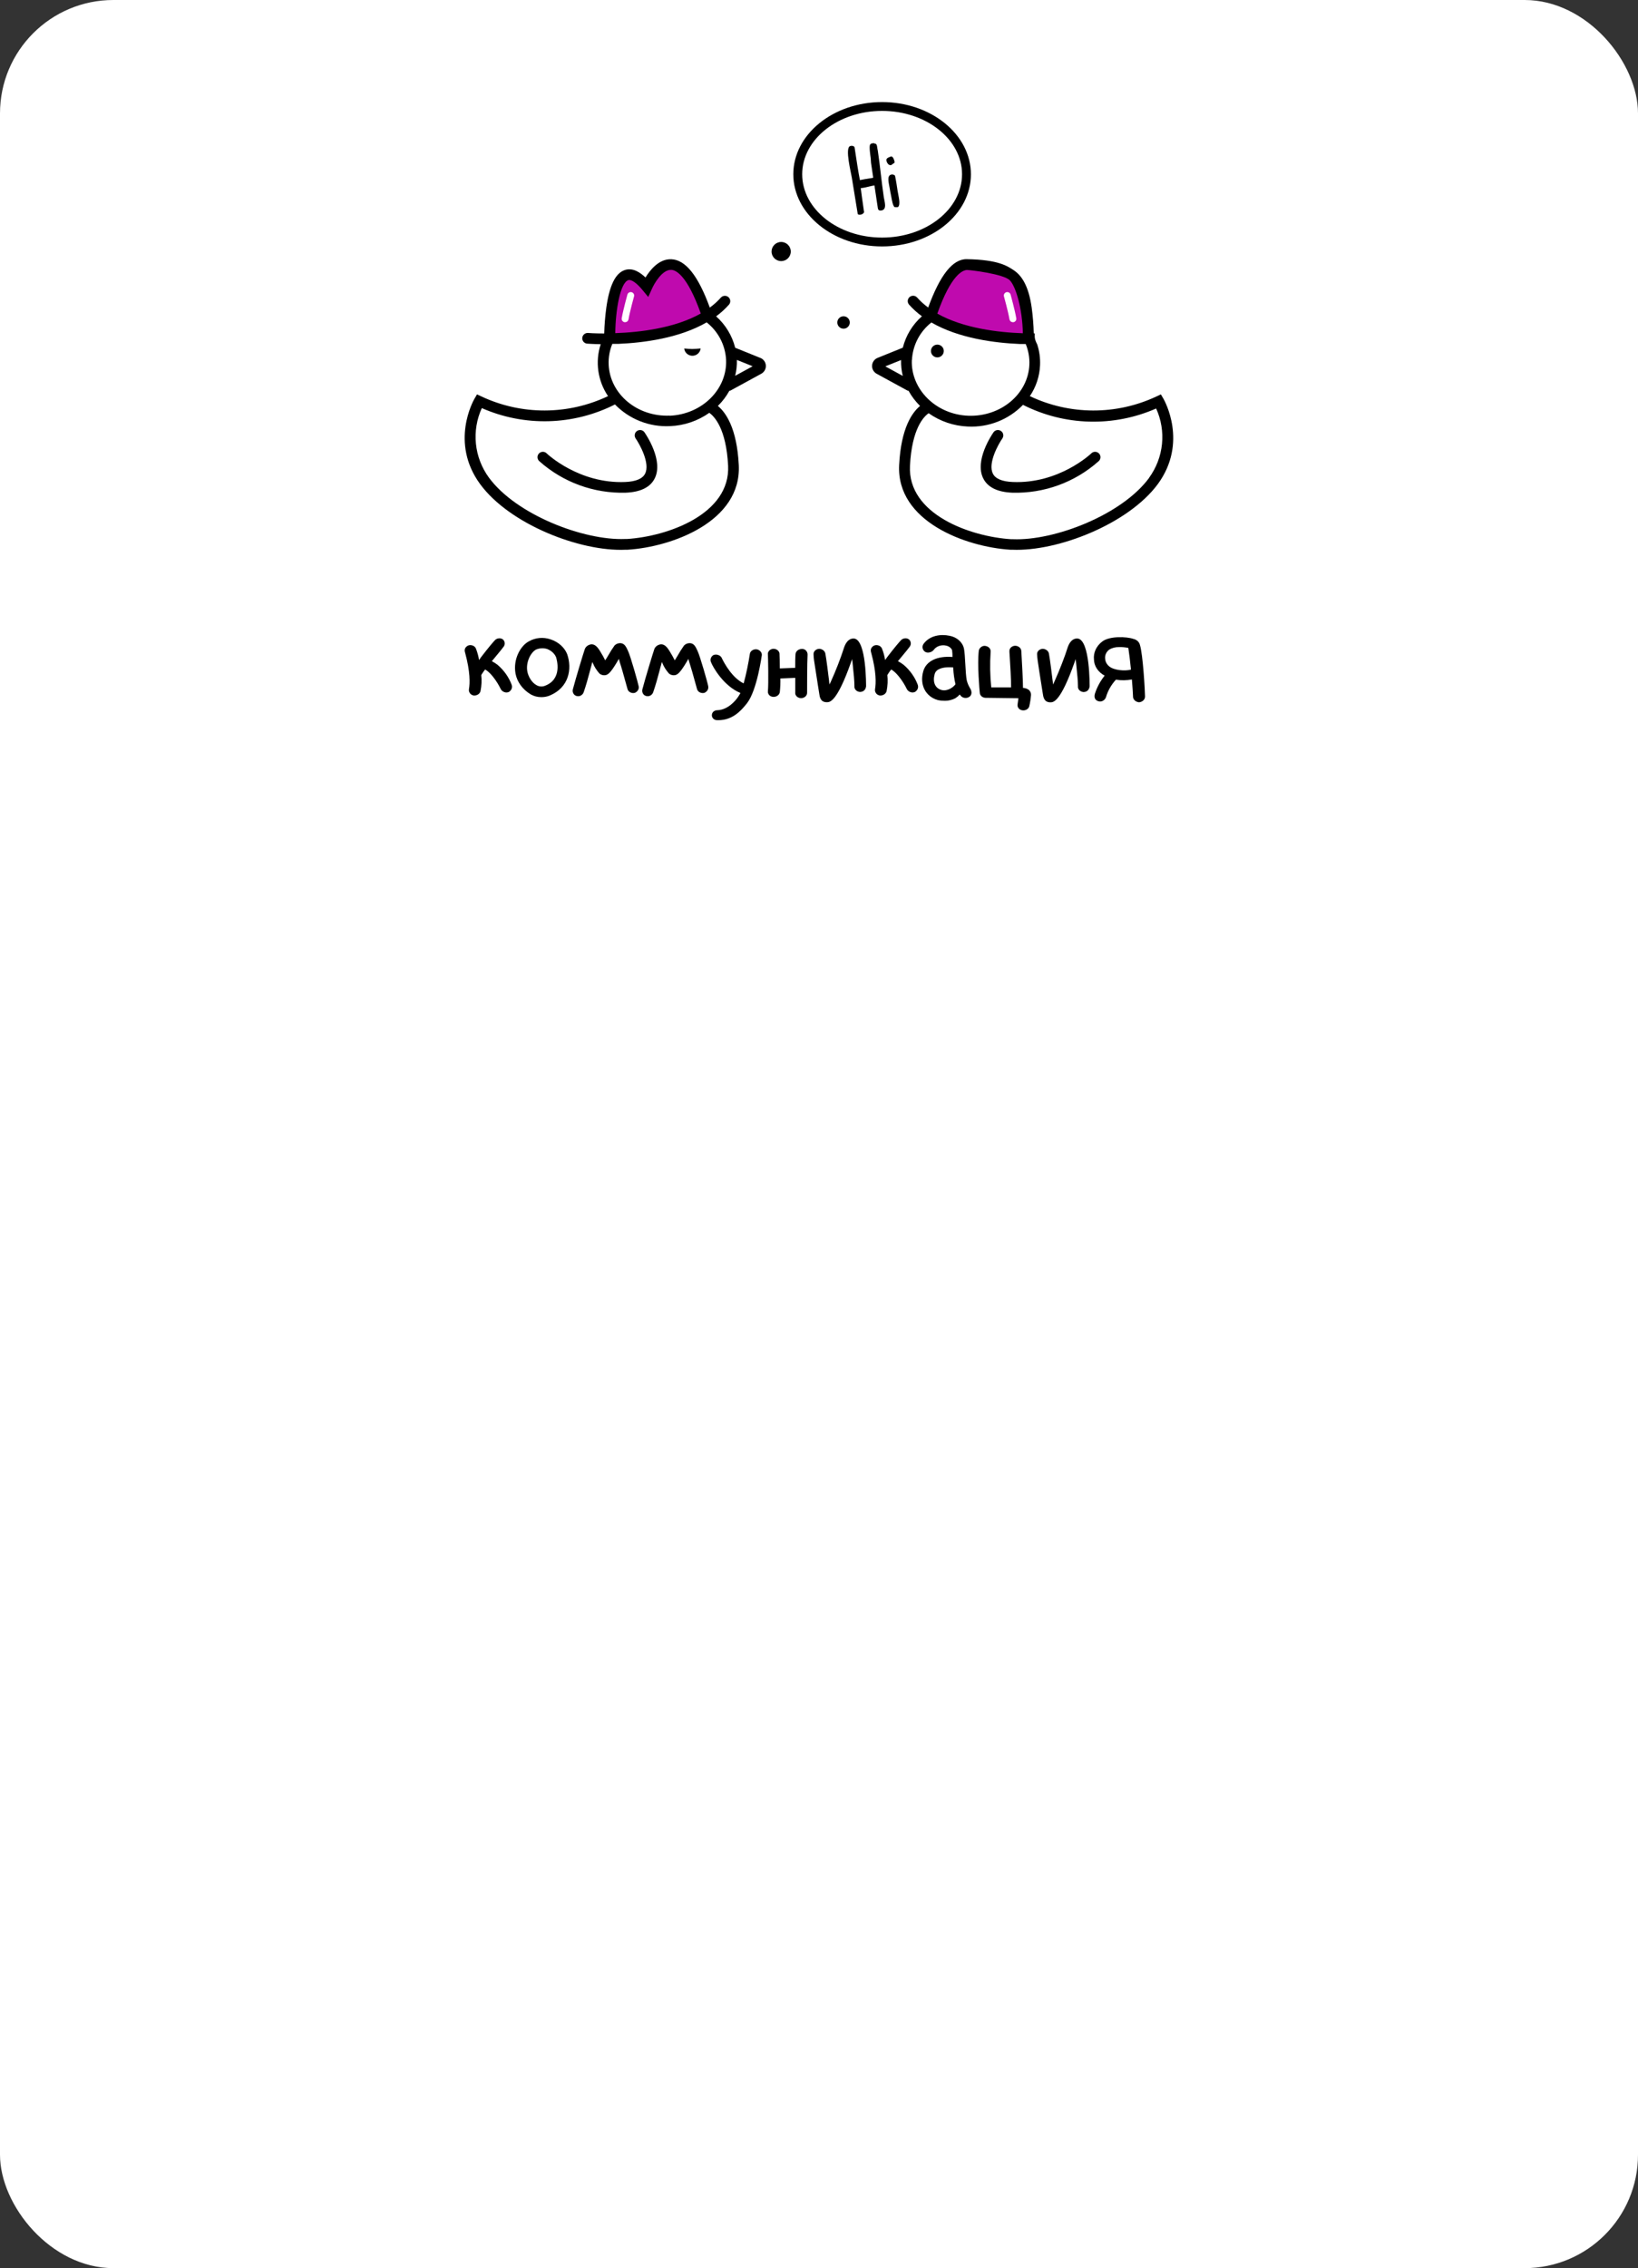 <?xml version="1.0" encoding="UTF-8"?> <svg xmlns="http://www.w3.org/2000/svg" width="289" height="400" viewBox="0 0 289 400" fill="none"><rect x="0" y="0" width="289" height="400" fill="#333333" stroke="none"/><rect width="289" height="400" rx="20" fill="white"></rect><g clip-path="url(#clip0_1854_8)"><path d="M87.813 117.267C87.492 117.017 87.144 116.794 86.774 116.602L86.944 116.403C87.104 116.208 87.269 116.014 87.303 115.971C88.003 115.146 88.802 114.148 88.857 114.048C89 113.857 89.068 113.631 89.05 113.403C89.032 113.176 88.929 112.959 88.757 112.787C88.664 112.71 88.554 112.651 88.434 112.614C88.313 112.577 88.185 112.562 88.058 112.571C87.919 112.577 87.783 112.609 87.66 112.663C87.536 112.717 87.426 112.793 87.338 112.886C87.099 113.119 86.08 114.32 84.886 115.884C84.756 116.066 84.632 116.239 84.522 116.403C84.412 115.704 84.223 115.017 83.957 114.351C83.864 114.141 83.684 113.97 83.452 113.869C83.22 113.769 82.954 113.746 82.704 113.806C82.454 113.887 82.246 114.042 82.12 114.245C81.993 114.448 81.956 114.683 82.015 114.908C82.015 114.947 82.015 114.99 82.07 115.137C82.969 118.477 82.929 120.464 82.739 121.544C82.694 121.808 82.767 122.077 82.944 122.296C83.02 122.391 83.117 122.473 83.23 122.535C83.344 122.598 83.47 122.64 83.603 122.659H83.693C83.952 122.656 84.202 122.576 84.401 122.432C84.599 122.288 84.734 122.088 84.781 121.868C84.97 120.937 85.014 119.988 84.911 119.047C85.112 118.709 85.337 118.383 85.585 118.07C86.464 118.502 87.668 120.101 88.327 121.479C88.387 121.613 88.479 121.735 88.597 121.836C88.715 121.937 88.856 122.016 89.011 122.067C89.138 122.11 89.273 122.129 89.409 122.122C89.545 122.114 89.677 122.081 89.796 122.023C90.025 121.88 90.195 121.676 90.278 121.443C90.362 121.209 90.356 120.958 90.26 120.727C89.77 119.424 88.931 118.238 87.813 117.267Z" fill="black"></path><path d="M97.118 112.747C96.505 112.539 95.845 112.461 95.19 112.518C94.536 112.576 93.907 112.769 93.357 113.08C91.859 113.836 90.485 116.247 90.96 118.813C91.104 119.547 91.416 120.248 91.878 120.876C92.341 121.504 92.944 122.045 93.651 122.468C94.202 122.78 94.846 122.946 95.504 122.943C95.996 122.948 96.483 122.861 96.933 122.688C100.374 121.288 100.983 117.992 100.064 115.344C99.821 114.752 99.431 114.213 98.922 113.764C98.413 113.316 97.797 112.969 97.118 112.747ZM96.119 120.956C95.887 121.043 95.634 121.079 95.383 121.059C95.131 121.04 94.89 120.966 94.68 120.843C93.791 120.373 93.217 119.301 93.047 118.454C92.738 116.847 93.587 115.123 94.546 114.566C94.848 114.434 95.177 114.355 95.515 114.334C95.853 114.313 96.192 114.351 96.513 114.445C96.879 114.582 97.209 114.781 97.483 115.03C97.758 115.28 97.971 115.574 98.111 115.897C98.221 116.303 99.305 119.776 96.104 120.96L96.119 120.956Z" fill="black"></path><path d="M110.791 114.765C110.456 114.022 110.187 113.529 109.573 113.434C109.307 113.405 109.037 113.451 108.803 113.565C108.57 113.678 108.384 113.854 108.274 114.065C107.963 114.502 107.678 114.951 107.42 115.413L107.14 115.884C107.02 116.078 106.901 116.273 106.781 116.458C106.651 116.221 106.511 115.962 106.411 115.75L106.306 115.568C105.607 114.359 105.183 113.629 104.344 113.629C104.073 113.659 103.818 113.757 103.611 113.911C103.404 114.064 103.252 114.266 103.175 114.493C102.955 115.115 101.607 119.539 101.072 121.569C101.034 121.712 101.029 121.86 101.057 122.005C101.085 122.149 101.147 122.288 101.237 122.412C101.359 122.584 101.555 122.708 101.782 122.757C101.86 122.774 101.94 122.783 102.021 122.783C102.163 122.783 102.302 122.752 102.426 122.693C102.675 122.568 102.865 122.37 102.96 122.135C103.415 120.839 103.724 119.681 104.054 118.45L104.259 117.677C104.324 117.443 104.389 117.197 104.453 116.951C104.453 116.886 104.488 116.821 104.503 116.756C104.543 116.83 104.573 116.899 104.608 116.96C104.881 117.624 105.278 118.246 105.782 118.8C105.92 118.917 106.09 119.002 106.275 119.049C106.461 119.095 106.657 119.102 106.846 119.068C107.265 118.964 107.68 118.731 108.843 116.795L109.183 116.203L109.368 116.847C109.597 117.521 110.067 119.154 110.696 121.453L110.721 121.543C110.754 121.661 110.815 121.772 110.9 121.869C110.984 121.966 111.091 122.047 111.213 122.107C111.335 122.167 111.47 122.204 111.61 122.217C111.749 122.23 111.891 122.219 112.025 122.183C112.274 122.072 112.473 121.892 112.59 121.672C112.707 121.452 112.734 121.204 112.669 120.969C112.584 120.485 111.241 115.668 110.791 114.765Z" fill="black"></path><path d="M123.057 114.765C122.722 114.022 122.452 113.529 121.838 113.434C121.572 113.405 121.303 113.451 121.069 113.565C120.835 113.678 120.65 113.854 120.54 114.065C120.229 114.502 119.944 114.951 119.686 115.413L119.406 115.884L119.051 116.454C118.917 116.221 118.777 115.962 118.677 115.75L118.572 115.568C117.873 114.359 117.448 113.629 116.614 113.629C116.343 113.658 116.087 113.756 115.879 113.909C115.67 114.063 115.518 114.266 115.441 114.493C115.221 115.115 113.872 119.539 113.338 121.569C113.3 121.712 113.294 121.86 113.323 122.005C113.351 122.149 113.412 122.288 113.503 122.412C113.626 122.585 113.823 122.71 114.052 122.757C114.129 122.775 114.208 122.783 114.287 122.783C114.428 122.783 114.568 122.752 114.691 122.693C114.941 122.568 115.13 122.37 115.226 122.135C115.68 120.839 115.99 119.681 116.32 118.45L116.524 117.677C116.589 117.443 116.654 117.197 116.719 116.951C116.719 116.886 116.754 116.821 116.774 116.756C116.809 116.83 116.839 116.899 116.874 116.96C117.147 117.624 117.543 118.246 118.048 118.8C118.186 118.917 118.355 119.002 118.541 119.049C118.726 119.095 118.922 119.102 119.111 119.068C119.531 118.964 119.945 118.731 121.109 116.795C121.199 116.64 121.324 116.432 121.449 116.203C121.509 116.415 121.573 116.635 121.638 116.847C121.863 117.521 122.338 119.154 122.962 121.453L122.987 121.543C123.02 121.662 123.081 121.773 123.166 121.87C123.251 121.968 123.358 122.049 123.481 122.109C123.603 122.169 123.739 122.206 123.879 122.219C124.019 122.232 124.161 122.219 124.295 122.183C124.543 122.07 124.74 121.89 124.857 121.671C124.973 121.451 125.002 121.204 124.94 120.969C124.875 120.485 123.506 115.668 123.057 114.765Z" fill="black"></path><path d="M133.42 114.502C133.139 114.491 132.865 114.575 132.654 114.736C132.443 114.898 132.313 115.123 132.292 115.366C132.077 116.787 131.682 118.822 131.208 120.524C129.21 119.552 127.827 117.068 127.308 115.975C127.244 115.86 127.154 115.758 127.042 115.676C126.93 115.593 126.799 115.532 126.658 115.496C126.527 115.453 126.388 115.436 126.248 115.443C126.109 115.45 125.973 115.483 125.849 115.539C125.626 115.686 125.467 115.894 125.398 116.13C125.33 116.365 125.355 116.613 125.47 116.835C125.774 117.621 127.622 120.948 130.639 122.218C130.508 122.47 130.358 122.714 130.189 122.948L130.159 122.996C129.805 123.501 128.496 125.156 126.608 125.251C126.36 125.241 126.118 125.315 125.932 125.457C125.745 125.598 125.63 125.797 125.61 126.011C125.586 126.139 125.594 126.269 125.634 126.393C125.674 126.518 125.744 126.634 125.839 126.733C125.923 126.818 126.027 126.887 126.144 126.935C126.261 126.982 126.389 127.008 126.518 127.009H126.733C129.14 127.009 130.639 125.506 131.792 124.024C133.57 121.773 134.404 115.586 134.414 115.521C134.428 115.275 134.331 115.034 134.145 114.848C134.058 114.75 133.949 114.669 133.824 114.609C133.7 114.55 133.562 114.513 133.42 114.502Z" fill="black"></path><path d="M141.436 114.445C141.155 114.454 140.887 114.554 140.688 114.725C140.488 114.896 140.37 115.127 140.357 115.37C140.307 115.957 140.302 116.865 140.302 117.776L137.591 117.884C137.591 116.8 137.551 115.845 137.536 115.508V115.396C137.543 115.272 137.522 115.148 137.473 115.031C137.424 114.914 137.349 114.807 137.252 114.716C137.155 114.624 137.037 114.551 136.907 114.499C136.776 114.447 136.635 114.419 136.492 114.415C136.345 114.417 136.201 114.446 136.069 114.501C135.936 114.556 135.82 114.636 135.728 114.735C135.631 114.832 135.559 114.946 135.517 115.068C135.475 115.191 135.463 115.321 135.483 115.448C135.518 115.802 135.618 120.61 135.483 121.928C135.472 122.055 135.49 122.182 135.537 122.302C135.584 122.423 135.659 122.533 135.758 122.628C135.852 122.715 135.967 122.784 136.094 122.831C136.221 122.878 136.359 122.901 136.497 122.9C136.784 122.897 137.059 122.797 137.264 122.623C137.469 122.448 137.588 122.211 137.596 121.963C137.673 121.194 137.703 120.422 137.685 119.651L140.312 119.543V122.092C140.292 122.221 140.305 122.352 140.348 122.476C140.391 122.601 140.465 122.715 140.564 122.813C140.662 122.911 140.784 122.989 140.921 123.043C141.058 123.097 141.206 123.125 141.356 123.125C141.638 123.116 141.905 123.012 142.1 122.835C142.295 122.658 142.403 122.423 142.4 122.179C142.4 121.63 142.4 116.778 142.485 115.456C142.492 115.31 142.464 115.163 142.404 115.026C142.344 114.889 142.253 114.763 142.135 114.657C142.044 114.58 141.934 114.52 141.813 114.484C141.692 114.447 141.563 114.434 141.436 114.445Z" fill="black"></path><path d="M150.685 112.605C149.946 112.549 149.336 113.071 148.962 114.087C148.292 116.159 147.502 118.201 146.595 120.204C146.515 120.381 146.425 120.554 146.34 120.718C146.315 120.424 146.29 120.144 146.265 119.958C146.16 119.094 145.801 116.182 145.626 115.283C145.588 115.052 145.459 114.84 145.26 114.683C145.062 114.525 144.806 114.432 144.537 114.419C144.258 114.434 143.997 114.542 143.811 114.722C143.624 114.901 143.526 115.137 143.538 115.378C143.538 116.044 143.693 116.89 143.833 117.793L143.943 118.502C144.048 119.228 144.172 120.018 144.302 120.818C144.387 121.323 144.467 121.828 144.542 122.317C144.617 122.805 144.702 123.837 145.85 123.837H145.925C146.425 123.837 147.678 123.76 150.125 116.856L150.235 116.536L150.34 116.225C150.34 116.411 150.385 116.592 150.41 116.761L150.495 117.625C150.625 118.835 150.75 120.087 150.75 121.021C150.723 121.264 150.809 121.506 150.989 121.695C151.169 121.884 151.427 122.003 151.709 122.027C152.063 122.027 152.677 121.902 152.807 121.051C152.797 120.99 152.897 112.838 150.685 112.605Z" fill="black"></path><path d="M159.459 117.267C159.139 117.016 158.791 116.793 158.421 116.601L158.59 116.403C158.75 116.208 158.915 116.014 158.95 115.971C159.649 115.145 160.448 114.147 160.503 114.048C160.645 113.856 160.712 113.63 160.694 113.403C160.676 113.176 160.574 112.96 160.403 112.786C160.31 112.71 160.2 112.652 160.08 112.615C159.96 112.577 159.832 112.562 159.704 112.57C159.565 112.577 159.43 112.608 159.306 112.663C159.182 112.717 159.073 112.793 158.985 112.886C158.745 113.119 157.726 114.32 156.533 115.884L156.163 116.403C156.058 115.703 155.869 115.016 155.599 114.35C155.507 114.141 155.328 113.969 155.097 113.868C154.866 113.767 154.599 113.745 154.35 113.806C154.101 113.886 153.893 114.042 153.766 114.245C153.639 114.447 153.602 114.683 153.661 114.908C153.661 114.947 153.661 114.99 153.716 115.137C154.615 118.476 154.575 120.464 154.385 121.544C154.341 121.808 154.414 122.076 154.59 122.295C154.666 122.391 154.764 122.473 154.877 122.535C154.99 122.597 155.117 122.639 155.249 122.658H155.339C155.598 122.656 155.849 122.576 156.047 122.432C156.246 122.288 156.38 122.088 156.428 121.868C156.617 120.937 156.66 119.988 156.558 119.047C156.758 118.709 156.984 118.383 157.232 118.07C158.106 118.502 159.314 120.101 159.974 121.479C160.033 121.613 160.125 121.735 160.243 121.836C160.361 121.937 160.502 122.016 160.658 122.066C160.784 122.11 160.92 122.129 161.056 122.121C161.191 122.114 161.323 122.08 161.442 122.023C161.672 121.88 161.841 121.676 161.925 121.442C162.009 121.209 162.002 120.958 161.906 120.727C161.416 119.423 160.578 118.238 159.459 117.267Z" fill="black"></path><path d="M171.161 121.388C170.888 120.943 170.688 120.468 170.567 119.975C170.437 119.332 170.372 118.187 170.312 117.081C170.252 115.975 170.192 114.977 170.082 114.42C169.972 113.858 169.668 113.339 169.211 112.929C168.754 112.519 168.165 112.237 167.52 112.121C166.022 111.81 164.059 112.026 162.941 113.56C162.793 113.775 162.735 114.028 162.777 114.275C162.819 114.523 162.958 114.751 163.17 114.921C163.27 114.988 163.386 115.037 163.508 115.063C163.631 115.09 163.759 115.095 163.884 115.076C164.054 115.054 164.216 115.002 164.362 114.924C164.508 114.846 164.634 114.744 164.733 114.623C164.952 114.307 165.284 114.061 165.679 113.923C166.074 113.785 166.51 113.762 166.921 113.858C167.158 113.905 167.379 114.002 167.563 114.14C167.748 114.278 167.891 114.452 167.98 114.648C168.033 115.051 168.056 115.457 168.05 115.862C165.358 115.646 163.395 116.588 162.896 118.377C162.216 120.753 163.28 122.844 165.483 123.471C165.85 123.549 166.228 123.586 166.606 123.583C167.313 123.604 168.01 123.439 168.604 123.108C168.879 122.926 169.126 122.714 169.338 122.477C169.398 122.575 169.47 122.668 169.553 122.753C169.721 122.933 169.962 123.05 170.227 123.081C170.491 123.111 170.76 123.053 170.976 122.918C171.506 122.611 171.476 121.997 171.251 121.548L171.161 121.388ZM168.579 120.667C168.214 121.207 167.156 121.963 166.112 121.682C164.988 121.375 164.524 120.304 164.903 118.895C165.168 117.871 166.491 117.677 167.46 117.677C167.704 117.675 167.947 117.687 168.189 117.712V117.889C168.232 118.822 168.362 119.751 168.579 120.667Z" fill="black"></path><path d="M180.49 121.315C180.49 119.954 180.31 116.822 180.23 115.422C180.23 115.085 180.195 114.869 180.195 114.83C180.191 114.579 180.074 114.34 179.869 114.163C179.663 113.986 179.386 113.886 179.096 113.884C178.819 113.896 178.559 114.002 178.372 114.179C178.185 114.357 178.087 114.59 178.097 114.83C178.097 114.873 178.097 115.154 178.137 115.577C178.222 116.934 178.412 119.958 178.392 121.224C177.813 121.224 176.979 121.224 176.17 121.224H174.891C174.677 119.135 174.64 117.036 174.781 114.942C174.806 114.712 174.733 114.482 174.576 114.295C174.419 114.108 174.188 113.977 173.927 113.927C173.802 113.898 173.671 113.894 173.544 113.915C173.417 113.936 173.297 113.981 173.193 114.048C173.059 114.128 172.946 114.231 172.86 114.351C172.774 114.47 172.717 114.604 172.694 114.744C172.409 117.167 172.824 121.846 172.874 122.222C172.892 122.444 173.003 122.652 173.188 122.808C173.372 122.963 173.615 123.054 173.872 123.064C174.162 123.064 178.462 123.112 179.686 123.138C179.636 123.492 179.571 123.941 179.526 124.3C179.515 124.428 179.534 124.556 179.582 124.677C179.63 124.798 179.706 124.909 179.805 125.004C179.899 125.092 180.013 125.161 180.139 125.209C180.265 125.256 180.402 125.281 180.54 125.281C180.789 125.284 181.031 125.212 181.225 125.077C181.42 124.942 181.553 124.753 181.603 124.542C181.752 123.897 181.852 123.245 181.903 122.589C181.919 122.423 181.894 122.256 181.829 122.098C181.765 121.941 181.662 121.798 181.528 121.678C181.241 121.456 180.874 121.328 180.49 121.315Z" fill="black"></path><path d="M190.129 112.605C189.39 112.549 188.776 113.071 188.406 114.087C187.867 115.815 187.003 118.04 186.039 120.204C185.954 120.381 185.869 120.554 185.784 120.718C185.784 120.424 185.734 120.144 185.709 119.958C185.605 119.094 185.245 116.182 185.07 115.283C185.032 115.052 184.902 114.839 184.703 114.681C184.503 114.524 184.246 114.431 183.976 114.419C183.698 114.434 183.437 114.542 183.25 114.722C183.063 114.901 182.965 115.137 182.978 115.378C183.003 116.044 183.132 116.89 183.277 117.793L183.382 118.502C183.492 119.228 183.617 120.018 183.747 120.818C183.827 121.323 183.912 121.828 183.986 122.317C184.061 122.805 184.161 123.855 185.285 123.855H185.365C185.864 123.855 187.113 123.777 189.56 116.873L189.67 116.553L189.775 116.242C189.8 116.428 189.825 116.61 189.845 116.778L189.934 117.642C190.059 118.852 190.189 120.105 190.189 121.038C190.163 121.281 190.249 121.524 190.428 121.712C190.608 121.901 190.867 122.02 191.148 122.044C191.503 122.044 192.112 121.919 192.247 121.068C192.242 120.99 192.342 112.838 190.129 112.605Z" fill="black"></path><path d="M199.952 112.67C198.788 112.264 195.737 112.134 194.459 113.149C193.949 113.54 193.553 114.028 193.301 114.575C193.05 115.122 192.95 115.712 193.01 116.299C193.023 116.874 193.202 117.436 193.532 117.935C193.862 118.434 194.332 118.854 194.898 119.154C194.108 120.147 193.521 121.248 193.16 122.412C192.96 123.276 193.46 123.557 193.764 123.656C193.881 123.699 194.007 123.719 194.134 123.715C194.261 123.711 194.385 123.684 194.498 123.635C194.655 123.562 194.793 123.463 194.903 123.343C195.013 123.222 195.093 123.083 195.138 122.935C195.463 121.818 196.057 120.773 196.881 119.867C197.817 120.015 198.777 120.002 199.707 119.828C199.832 121.397 199.902 122.49 199.902 122.788C199.888 123.051 199.992 123.308 200.192 123.506C200.392 123.704 200.673 123.827 200.976 123.851C201.275 123.824 201.55 123.699 201.745 123.501C201.94 123.303 202.038 123.047 202.02 122.788C202.02 121.976 201.665 115.409 201.116 113.715C201.055 113.464 200.913 113.233 200.707 113.048C200.501 112.863 200.24 112.732 199.952 112.67ZM199.543 118.092C198.444 118.381 196.546 118.204 195.732 117.543C195.508 117.367 195.327 117.154 195.199 116.916C195.072 116.679 195 116.422 194.988 116.16C194.952 115.868 194.996 115.572 195.118 115.297C195.239 115.022 195.434 114.776 195.687 114.579C196.191 114.262 196.803 114.101 197.425 114.121C197.973 114.103 198.52 114.149 199.053 114.26C199.068 114.274 199.078 114.292 199.083 114.311C199.228 115.236 199.413 116.757 199.543 118.092Z" fill="black"></path></g><g clip-path="url(#clip1_1854_8)"><path d="M124.38 55.301L121.281 49.151L118.699 47.188L115.775 48.211L114.319 51.547L111.582 48.926L109.938 49.383L108.631 53.433L108.211 57.084L108.14 59.422L115.703 58.636L122.251 56.382L124.38 55.301Z" fill="#BF0AAE"></path><path d="M110.32 56.82C110.277 56.827 110.234 56.827 110.191 56.82C110.032 56.794 109.891 56.705 109.798 56.575C109.704 56.445 109.666 56.283 109.693 56.125C109.958 54.599 110.676 52.036 110.702 51.927C110.751 51.779 110.855 51.656 110.993 51.582C111.13 51.509 111.291 51.491 111.442 51.533C111.592 51.574 111.721 51.671 111.801 51.805C111.882 51.938 111.907 52.097 111.873 52.249C111.873 52.249 111.142 54.863 110.89 56.331C110.864 56.464 110.793 56.585 110.69 56.674C110.587 56.763 110.457 56.814 110.32 56.82Z" fill="white"></path><path d="M112.378 76.015C112.178 76.157 112.041 76.37 111.996 76.611C111.951 76.851 112.003 77.099 112.139 77.303C112.909 78.423 114.727 81.727 113.821 83.529C113.368 84.431 112.184 84.927 110.308 85.004C102.142 85.345 96.539 80.04 96.487 79.988C96.4 79.892 96.294 79.816 96.176 79.762C96.058 79.709 95.93 79.68 95.8 79.678C95.671 79.676 95.542 79.7 95.422 79.749C95.302 79.798 95.193 79.871 95.103 79.963C95.012 80.056 94.941 80.165 94.895 80.286C94.849 80.406 94.827 80.535 94.833 80.664C94.838 80.793 94.87 80.92 94.927 81.036C94.983 81.152 95.063 81.256 95.161 81.34C99.335 85.06 104.784 87.047 110.385 86.891C113.006 86.787 114.733 85.938 115.516 84.367C117.082 81.25 114.048 76.73 113.698 76.228C113.626 76.127 113.534 76.042 113.428 75.977C113.323 75.912 113.205 75.869 113.083 75.849C112.96 75.829 112.835 75.834 112.714 75.862C112.593 75.891 112.479 75.943 112.378 76.015Z" fill="black"></path><path d="M134.157 63.124L129.712 61.328C129.174 59.188 128.002 57.258 126.347 55.79C127.17 55.186 127.927 54.498 128.605 53.736C128.688 53.643 128.752 53.535 128.793 53.418C128.833 53.3 128.85 53.176 128.843 53.052C128.835 52.928 128.802 52.807 128.747 52.696C128.692 52.584 128.615 52.485 128.521 52.403C128.33 52.238 128.082 52.155 127.83 52.172C127.578 52.189 127.342 52.305 127.175 52.493C126.594 53.145 125.943 53.732 125.234 54.245C123.183 48.617 120.958 45.822 118.447 45.719C116.279 45.636 114.72 47.58 113.885 48.939C112.973 48.057 111.621 47.123 110.165 47.651C108.567 48.224 107.519 50.381 106.975 54.258C106.769 55.767 106.646 57.287 106.606 58.81C104.892 58.81 103.798 58.726 103.753 58.72C103.502 58.704 103.255 58.785 103.064 58.948C102.873 59.11 102.754 59.34 102.731 59.589C102.711 59.839 102.792 60.087 102.956 60.278C103.12 60.468 103.353 60.587 103.604 60.606C103.753 60.606 104.633 60.684 105.985 60.703C105.487 62.227 105.345 63.843 105.57 65.43C105.794 67.016 106.378 68.531 107.279 69.859C103.794 71.518 99.981 72.384 96.118 72.394C92.255 72.404 88.438 71.558 84.944 69.917L84.161 69.55L83.727 70.297C83.54 70.612 79.341 78.024 84.698 85.358C89.919 92.492 102.433 97.315 110.366 96.948H110.734C118.583 96.459 130.851 91.964 130.346 82.016C130.016 75.487 128.043 72.731 126.658 71.591C127.457 70.807 128.137 69.912 128.677 68.932C128.776 68.915 128.872 68.883 128.961 68.835L134.306 65.918C134.567 65.778 134.783 65.567 134.927 65.309C135.072 65.052 135.14 64.758 135.123 64.464C135.106 64.169 135.005 63.885 134.831 63.645C134.658 63.406 134.42 63.221 134.144 63.111L134.157 63.124ZM110.825 49.415C111.362 49.222 112.32 49.879 113.381 51.173L114.371 52.371L115.018 50.948C115.4 50.053 116.842 47.522 118.415 47.593C119.191 47.593 121.223 48.456 123.643 55.288C119.01 57.902 112.786 58.61 108.554 58.752C108.612 54.528 109.447 49.918 110.825 49.415ZM128.463 82.106C128.897 90.696 117.755 94.611 110.624 95.055H110.301C102.996 95.358 91.045 90.767 86.244 84.205C84.972 82.456 84.187 80.403 83.97 78.254C83.753 76.105 84.111 73.938 85.008 71.971C88.727 73.605 92.765 74.394 96.828 74.283C100.892 74.172 104.879 73.162 108.502 71.327C109.753 72.616 111.265 73.624 112.939 74.284C114.613 74.944 116.409 75.24 118.208 75.152C120.702 75.056 123.114 74.239 125.15 72.802C126.03 73.446 128.127 75.545 128.463 82.126V82.106ZM118.143 73.298C112.436 73.529 107.609 69.505 107.389 64.283C107.338 63.038 107.559 61.797 108.036 60.645H109.084C113.543 60.458 119.845 59.647 124.678 56.852C125.689 57.648 126.518 58.648 127.109 59.787C127.7 60.927 128.041 62.178 128.107 63.459C128.327 68.662 123.856 73.079 118.143 73.317V73.298ZM129.712 66.273C129.938 65.357 130.039 64.415 130.009 63.472L132.792 64.592L129.712 66.273Z" fill="black"></path><path d="M122.129 61.547C121.658 61.549 121.186 61.519 120.719 61.457C120.738 61.654 120.8 61.845 120.9 62.017C121.054 62.281 121.289 62.491 121.569 62.615C121.85 62.74 122.163 62.773 122.464 62.71C122.765 62.648 123.039 62.492 123.246 62.266C123.453 62.04 123.583 61.754 123.617 61.45C123.124 61.515 122.627 61.547 122.129 61.547Z" fill="black"></path><path d="M164.619 55.301L167.712 49.151L170.294 47.188L172.927 47.078L175.444 47.606L177.417 48.926L179.054 49.383L180.368 53.433L180.788 57.084L180.86 59.422L173.296 58.636L166.748 56.383L164.619 55.301Z" fill="#BF0AAE"></path><path d="M178.679 56.82C178.722 56.827 178.766 56.827 178.808 56.82C178.887 56.808 178.963 56.78 179.031 56.738C179.099 56.696 179.158 56.641 179.204 56.577C179.25 56.512 179.283 56.439 179.301 56.361C179.319 56.283 179.32 56.203 179.307 56.125C179.041 54.599 178.323 52.036 178.297 51.927C178.248 51.779 178.144 51.656 178.007 51.582C177.869 51.509 177.708 51.491 177.558 51.533C177.407 51.574 177.278 51.671 177.198 51.805C177.118 51.938 177.092 52.097 177.126 52.249C177.126 52.249 177.857 54.863 178.11 56.331C178.136 56.464 178.206 56.585 178.309 56.674C178.412 56.763 178.543 56.814 178.679 56.82Z" fill="white"></path><path d="M176.615 76.015C176.817 76.156 176.955 76.369 177.001 76.609C177.047 76.85 176.997 77.099 176.861 77.303C176.085 78.423 174.273 81.727 175.179 83.529C175.625 84.431 176.809 84.927 178.686 85.004C186.851 85.345 192.454 80.04 192.506 79.988C192.593 79.892 192.699 79.816 192.818 79.762C192.936 79.709 193.064 79.68 193.193 79.678C193.323 79.676 193.452 79.7 193.572 79.749C193.692 79.798 193.8 79.871 193.891 79.963C193.981 80.056 194.052 80.165 194.099 80.286C194.145 80.406 194.166 80.535 194.161 80.664C194.155 80.793 194.123 80.92 194.067 81.036C194.01 81.152 193.931 81.256 193.833 81.34C189.658 85.06 184.21 87.047 178.608 86.891C175.988 86.787 174.26 85.938 173.477 84.367C171.911 81.25 174.946 76.73 175.295 76.228C175.368 76.127 175.46 76.042 175.565 75.977C175.671 75.912 175.788 75.869 175.911 75.849C176.033 75.829 176.159 75.834 176.28 75.862C176.4 75.891 176.515 75.943 176.615 76.015Z" fill="black"></path><path d="M205.259 70.298L204.819 69.551L204.037 69.918C200.543 71.559 196.726 72.405 192.862 72.395C188.999 72.385 185.186 71.519 181.701 69.86C182.793 68.246 183.416 66.363 183.5 64.419C183.558 63.16 183.385 61.901 182.989 60.704C182.909 60.571 182.842 60.431 182.788 60.285C182.609 59.908 182.531 59.491 182.562 59.075V58.798H182.393C182.353 57.275 182.23 55.755 182.025 54.245C181.481 50.382 180.252 48.579 178.835 47.639C177.812 46.995 176.311 45.798 170.559 45.707C168.042 45.669 165.816 48.605 163.765 54.233C163.057 53.72 162.406 53.133 161.824 52.481C161.657 52.293 161.422 52.177 161.17 52.16C160.918 52.144 160.669 52.226 160.478 52.391C160.384 52.473 160.308 52.572 160.253 52.684C160.197 52.795 160.165 52.916 160.157 53.04C160.149 53.164 160.166 53.288 160.207 53.406C160.248 53.523 160.311 53.631 160.394 53.724C161.073 54.487 161.832 55.176 162.659 55.778C161 57.243 159.825 59.174 159.288 61.316L154.843 63.112C154.567 63.221 154.329 63.407 154.155 63.646C153.982 63.886 153.881 64.17 153.864 64.465C153.847 64.759 153.915 65.053 154.059 65.31C154.204 65.568 154.42 65.779 154.681 65.919L160.025 68.836C160.114 68.884 160.211 68.916 160.31 68.933C160.849 69.912 161.53 70.808 162.329 71.592C160.951 72.732 158.971 75.456 158.641 82.017C158.136 91.965 170.404 96.46 178.259 96.949H178.621C186.56 97.284 199.067 92.442 204.289 85.359C209.64 78.038 205.441 70.613 205.259 70.298ZM156.202 64.612L158.984 63.492C158.955 64.435 159.055 65.377 159.281 66.293L156.202 64.612ZM170.604 47.613C171.193 47.613 177.075 48.309 178.168 49.436C179.262 50.562 180.388 54.529 180.465 58.772C176.234 58.63 170.009 57.922 165.376 55.308C167.796 48.476 169.828 47.646 170.604 47.613ZM160.899 63.479C160.966 62.199 161.306 60.947 161.897 59.808C162.489 58.668 163.317 57.668 164.328 56.873C169.162 59.667 175.464 60.478 179.922 60.665H180.97C181.447 61.817 181.668 63.058 181.617 64.303C181.397 69.493 176.577 73.517 170.863 73.318C165.15 73.118 160.666 68.662 160.88 63.479H160.899ZM202.768 84.245C197.967 90.806 186.017 95.397 178.712 95.094H178.388C171.271 94.65 160.116 90.735 160.55 82.146C160.886 75.565 162.989 73.466 163.843 72.874C165.879 74.311 168.291 75.128 170.786 75.224C172.584 75.311 174.38 75.016 176.054 74.356C177.728 73.696 179.241 72.688 180.491 71.399C184.114 73.234 188.102 74.243 192.165 74.355C196.229 74.466 200.266 73.677 203.985 72.043C204.876 74.005 205.231 76.167 205.014 78.309C204.797 80.451 204.016 82.499 202.749 84.245H202.768Z" fill="black"></path><path d="M165.383 63.028C166.009 63.028 166.516 62.524 166.516 61.901C166.516 61.279 166.009 60.774 165.383 60.774C164.758 60.774 164.251 61.279 164.251 61.901C164.251 62.524 164.758 63.028 165.383 63.028Z" fill="black"></path><path d="M148.831 57.967C149.439 57.967 149.931 57.477 149.931 56.872C149.931 56.267 149.439 55.777 148.831 55.777C148.224 55.777 147.731 56.267 147.731 56.872C147.731 57.477 148.224 57.967 148.831 57.967Z" fill="black"></path><path d="M137.826 46.048C138.762 46.048 139.521 45.293 139.521 44.361C139.521 43.429 138.762 42.674 137.826 42.674C136.89 42.674 136.131 43.429 136.131 44.361C136.131 45.293 136.89 46.048 137.826 46.048Z" fill="black"></path><path d="M155.632 43.46C146.995 43.46 139.968 37.748 139.968 30.73C139.968 23.711 146.995 18 155.632 18C164.27 18 171.303 23.711 171.303 30.743C171.303 37.774 164.27 43.46 155.632 43.46ZM155.632 19.558C147.868 19.558 141.534 24.568 141.534 30.73C141.534 36.892 147.855 41.901 155.632 41.901C163.41 41.901 169.738 36.886 169.738 30.73C169.738 24.574 163.41 19.558 155.632 19.558Z" fill="black"></path><path d="M150.287 31.302C150.119 30.305 149.09 26.216 149.944 25.784C150.132 25.681 150.637 25.675 150.773 25.965C151.09 28.064 151.42 30.272 151.717 31.76C152.28 31.644 152.953 31.528 153.594 31.431L154.014 31.367L154.059 31.29L153.678 28.714C153.678 28.624 153.632 27.928 153.619 27.838C153.555 27.42 153.309 25.791 153.522 25.507L153.626 25.366C153.784 25.312 153.946 25.271 154.111 25.243C154.15 25.242 154.189 25.249 154.224 25.266C154.259 25.283 154.289 25.308 154.312 25.34C154.823 25.263 154.732 26.087 154.868 26.518C155.295 29.339 155.515 31.979 155.923 34.709C156.052 35.578 156.57 36.962 155.483 37.123C155.146 37.175 154.933 37.059 154.881 36.705L154.279 32.7C153.568 32.809 152.914 33.035 152.222 33.138C152.104 33.157 151.985 33.168 151.866 33.17C151.866 33.241 152.241 36.035 152.455 37.445C152.392 37.552 152.307 37.644 152.205 37.715C152.104 37.786 151.988 37.834 151.866 37.857C151.737 37.857 151.439 37.922 151.335 37.742L150.287 31.302Z" fill="black"></path><path d="M157.166 27.607C157.528 27.465 157.761 28.206 157.813 28.418C157.813 28.418 157.871 28.663 157.813 28.708L157.224 29.12H157.153C156.745 29.178 156.447 28.65 156.402 28.328C156.273 27.832 156.997 27.703 157.166 27.607ZM157.263 34.754C157.204 34.348 157.114 34.11 156.978 33.228C156.842 32.346 156.376 30.916 157.301 30.781C157.412 30.763 157.524 30.772 157.63 30.807C157.736 30.841 157.832 30.901 157.91 30.981C158.104 31.889 158.227 32.719 158.363 33.634C158.498 34.548 158.971 36.087 158.421 36.531C158.236 36.55 158.049 36.55 157.864 36.531C157.528 36.409 157.327 35.089 157.263 34.754Z" fill="black"></path></g><defs><clipPath id="clip0_1854_8"><rect width="120" height="15" fill="white" transform="translate(82 112)"></rect></clipPath><clipPath id="clip1_1854_8"><rect width="125" height="79" fill="white" transform="translate(82 18)"></rect></clipPath></defs></svg> 